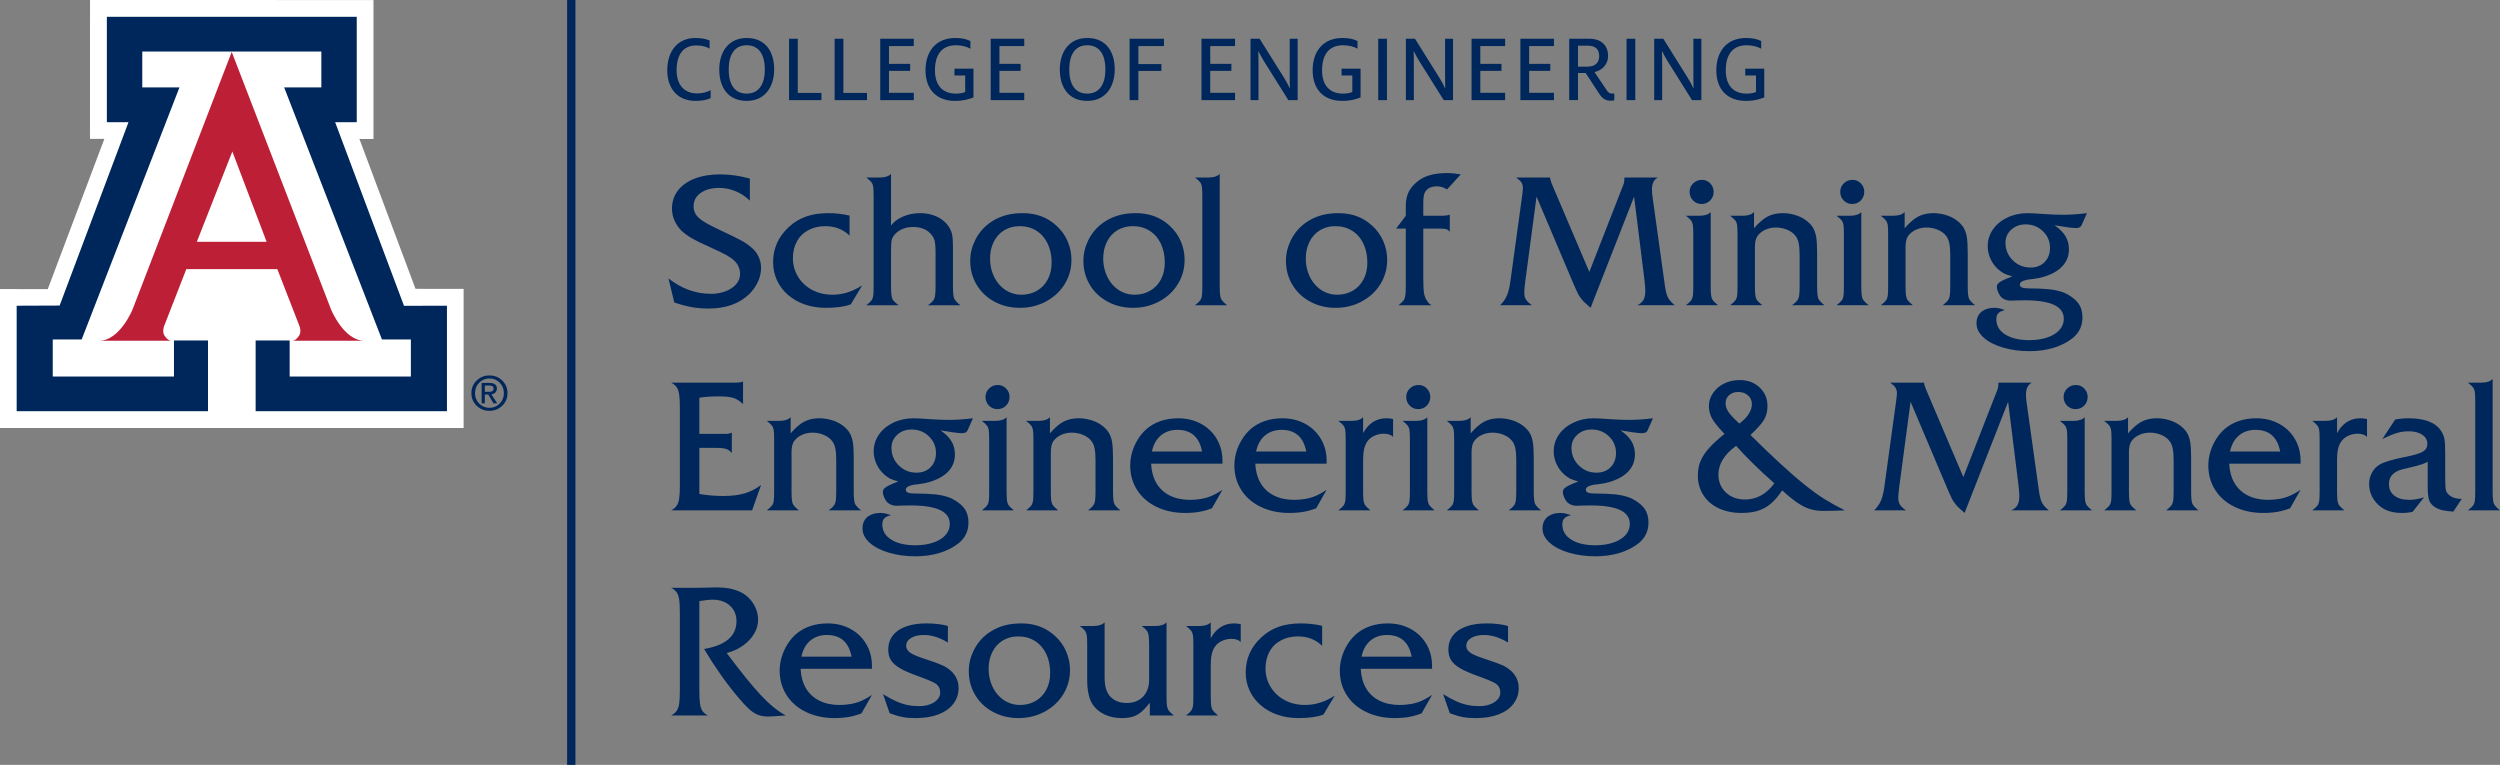<?xml version="1.0" encoding="iso-8859-1"?>
<!-- Generator: Adobe Illustrator 29.0.1, SVG Export Plug-In . SVG Version: 9.03 Build 54978)  -->
<svg version="1.1" id="Layer_1" xmlns="http://www.w3.org/2000/svg" xmlns:xlink="http://www.w3.org/1999/xlink" x="0px" y="0px"
	 viewBox="0 0 190.435 58.262" style="enable-background:new 0 0 190.435 58.262;" xml:space="preserve">
<rect x="0" y="0" width="190.435" height="58.262" fill="#808080" stroke="none"/>
<g>
	<polygon style="fill:#FFFFFF;" points="6.858,0 6.854,10.579 7.95,10.576 3.638,22.025 0,22.02 0,32.602 35.315,32.602 
		35.315,22.006 31.651,22.001 27.378,10.585 28.45,10.59 28.45,0.004 	"/>
	<g>
		<path style="fill:#BD2036;" d="M17.651,3.953l7.564,19.614c0,0,0.969,2.387,2.543,2.387h-5.507c0,0,0.276,0.04,0.552-0.419
			c0.158-0.263,0.025-0.656,0.025-0.656L21.125,20.5h-3.474h-3.459l-1.706,4.379c0,0-0.13,0.393,0.027,0.656
			c0.275,0.459,0.551,0.419,0.551,0.419H7.557c1.573,0,2.543-2.387,2.543-2.387L17.651,3.953z"/>
	</g>
	<polygon style="fill:#00275B;" points="17.658,3.928 24.478,3.928 24.478,6.656 21.645,6.656 29.095,25.858 31.298,25.858 
		31.298,28.683 22.065,28.683 22.065,25.934 19.473,25.934 19.473,31.323 34.046,31.323 34.046,23.288 30.774,23.294 25.528,9.307 
		27.175,9.307 27.175,1.278 17.658,1.278 8.14,1.278 8.14,9.307 9.789,9.307 4.542,23.275 1.269,23.288 1.269,31.323 15.844,31.323 
		15.844,25.934 13.251,25.934 13.251,28.683 4.018,28.683 4.018,25.858 6.221,25.858 13.671,6.656 10.838,6.656 10.838,3.928 	"/>
	<g>
		<path style="fill:#00275B;" d="M38.259,28.99c0.266,0.26,0.399,0.579,0.399,0.957c0,0.377-0.132,0.695-0.398,0.956
			c-0.266,0.26-0.591,0.39-0.977,0.39c-0.386,0-0.711-0.13-0.977-0.39c-0.265-0.261-0.398-0.579-0.398-0.956
			c0-0.378,0.134-0.697,0.399-0.957c0.267-0.261,0.591-0.391,0.976-0.391C37.667,28.599,37.993,28.729,38.259,28.99 M38.065,29.152
			c-0.212-0.216-0.473-0.325-0.782-0.325c-0.309,0-0.569,0.109-0.782,0.325c-0.213,0.217-0.318,0.482-0.318,0.795
			c0,0.314,0.105,0.579,0.318,0.795c0.213,0.216,0.473,0.323,0.782,0.323c0.308,0,0.568-0.107,0.782-0.323
			c0.212-0.216,0.319-0.481,0.319-0.795C38.384,29.634,38.278,29.369,38.065,29.152 M36.687,29.168h0.123h0.501
			c0.168,0,0.3,0.037,0.396,0.111c0.095,0.075,0.143,0.179,0.143,0.311c0,0.143-0.048,0.257-0.144,0.339
			c-0.072,0.061-0.163,0.099-0.276,0.115l0.448,0.681h-0.141h-0.143l-0.403-0.673l-0.26,0.002v0.671h-0.122h-0.122V29.168z
			 M36.931,29.846h0.332c0.115,0,0.199-0.02,0.252-0.061c0.054-0.042,0.08-0.106,0.08-0.194c0-0.077-0.026-0.134-0.08-0.17
			c-0.053-0.037-0.137-0.055-0.252-0.055h-0.332V29.846z"/>
	</g>
	<polygon style="fill:#FFFFFF;" points="17.645,18.421 20.31,18.421 17.698,11.541 14.993,18.421 	"/>
	<rect x="43.2" y="0" style="fill:#00275B;" width="0.632" height="58.262"/>
	<g>
		<path style="fill:#00275B;" d="M113.225,47.487c-0.597,0-1.113,0.078-1.548,0.236c-0.435,0.157-0.769,0.386-1.001,0.687
			c-0.233,0.3-0.349,0.656-0.349,1.066c0,0.314,0.067,0.582,0.202,0.803c0.134,0.221,0.359,0.425,0.673,0.612
			c0.314,0.187,0.759,0.383,1.333,0.588c0.77,0.278,1.242,0.478,1.415,0.601c0.223,0.16,0.335,0.383,0.335,0.67
			c0,0.297-0.153,0.544-0.458,0.742c-0.305,0.198-0.684,0.297-1.135,0.297c-0.314,0-0.612-0.028-0.892-0.085
			c-0.28-0.057-0.568-0.151-0.865-0.284c-0.296-0.132-0.631-0.314-1.005-0.547l0.506,1.456c0.397,0.146,0.729,0.244,0.998,0.294
			c0.269,0.051,0.6,0.076,0.992,0.076c0.66,0,1.236-0.094,1.726-0.281c0.49-0.186,0.868-0.455,1.134-0.806
			c0.267-0.351,0.4-0.755,0.4-1.21c0-0.502-0.191-0.932-0.574-1.292c-0.191-0.173-0.404-0.315-0.639-0.424
			c-0.235-0.109-0.637-0.258-1.207-0.444c-0.401-0.128-0.713-0.242-0.936-0.342c-0.223-0.1-0.385-0.208-0.485-0.322
			c-0.101-0.113-0.151-0.241-0.151-0.382c0-0.246,0.124-0.446,0.373-0.598c0.248-0.153,0.577-0.229,0.988-0.229
			c0.574,0,1.18,0.191,1.818,0.574v-1.258C114.422,47.553,113.872,47.487,113.225,47.487 M104.39,48.799
			c0.341-0.287,0.763-0.43,1.264-0.43c1.044,0,1.671,0.551,1.88,1.654h-3.821C103.822,49.494,104.048,49.086,104.39,48.799
			 M109.086,50.706c0-0.464-0.084-0.894-0.253-1.288s-0.403-0.735-0.704-1.022c-0.301-0.287-0.656-0.51-1.066-0.67
			c-0.411-0.16-0.857-0.239-1.34-0.239c-0.493,0-0.947,0.071-1.364,0.215s-0.783,0.357-1.097,0.639
			c-0.242,0.219-0.454,0.478-0.636,0.776c-0.182,0.299-0.322,0.615-0.42,0.95c-0.098,0.335-0.147,0.674-0.147,1.015
			c0,0.698,0.176,1.322,0.529,1.873c0.354,0.552,0.85,0.98,1.491,1.286c0.64,0.305,1.361,0.458,2.163,0.458
			c0.237,0,0.473-0.012,0.708-0.035c0.234-0.022,0.458-0.06,0.67-0.112c0.212-0.053,0.434-0.122,0.666-0.209l0.8-1.408
			c-0.269,0.182-0.529,0.329-0.779,0.441c-0.251,0.112-0.519,0.194-0.804,0.246c-0.284,0.052-0.582,0.079-0.892,0.079
			c-0.578,0-1.089-0.11-1.531-0.329c-0.442-0.218-0.784-0.535-1.025-0.95c-0.242-0.414-0.376-0.907-0.404-1.476h5.435V50.706z
			 M99.1,47.487c-0.638,0-1.2,0.084-1.685,0.253c-0.485,0.168-0.926,0.435-1.323,0.799c-0.802,0.739-1.203,1.634-1.203,2.687
			c0,0.492,0.1,0.954,0.301,1.384c0.201,0.431,0.483,0.802,0.848,1.114c0.364,0.313,0.789,0.553,1.275,0.722
			c0.485,0.168,1.022,0.253,1.609,0.253c0.803,0,1.431-0.089,1.887-0.267l0.868-1.442c-0.246,0.159-0.495,0.292-0.748,0.4
			c-0.253,0.107-0.505,0.185-0.756,0.235c-0.25,0.051-0.501,0.076-0.752,0.076c-0.569,0-1.083-0.12-1.541-0.359
			c-0.458-0.24-0.819-0.573-1.084-1.002c-0.264-0.428-0.396-0.902-0.396-1.422c0-0.483,0.101-0.91,0.304-1.281
			c0.203-0.372,0.495-0.658,0.875-0.858c0.381-0.201,0.81-0.301,1.289-0.301c0.738,0,1.353,0.239,1.845,0.718v-1.525
			C100.185,47.548,99.647,47.487,99.1,47.487 M92.404,54.135c-0.071-0.094-0.118-0.216-0.141-0.366
			c-0.022-0.15-0.034-0.392-0.034-0.725v-2.433c0-0.606,0.105-1.055,0.315-1.347c0.127-0.187,0.305-0.334,0.533-0.441
			c0.228-0.107,0.474-0.161,0.738-0.161c0.301,0,0.533,0.08,0.697,0.24v-1.361c-0.205-0.036-0.376-0.054-0.512-0.054
			c-0.383,0-0.725,0.097-1.026,0.29c-0.3,0.194-0.549,0.475-0.745,0.844v-1.216c-0.173,0.187-0.46,0.28-0.861,0.28h-1.025
			c0.191,0.146,0.322,0.267,0.393,0.362c0.07,0.096,0.116,0.212,0.136,0.349c0.021,0.137,0.031,0.385,0.031,0.745v3.903
			c0,0.356-0.01,0.603-0.031,0.742c-0.02,0.139-0.066,0.256-0.136,0.352c-0.071,0.096-0.202,0.217-0.393,0.362h2.447
			C92.603,54.35,92.474,54.228,92.404,54.135 M89.419,54.5c-0.187-0.15-0.315-0.272-0.386-0.365
			c-0.071-0.094-0.117-0.216-0.14-0.366c-0.023-0.15-0.034-0.392-0.034-0.725v-5.639c-0.174,0.187-0.456,0.28-0.848,0.28h-1.039
			c0.187,0.141,0.315,0.26,0.386,0.355c0.071,0.096,0.117,0.225,0.14,0.387c0.023,0.161,0.034,0.4,0.034,0.714v2.645
			c0,0.534-0.155,0.961-0.464,1.282c-0.31,0.322-0.725,0.482-1.245,0.482c-0.56,0-0.998-0.187-1.312-0.56
			c-0.132-0.174-0.227-0.372-0.284-0.595s-0.085-0.515-0.085-0.875v-4.115c-0.173,0.187-0.467,0.28-0.882,0.28h-1.005
			c0.191,0.146,0.322,0.267,0.393,0.362c0.071,0.096,0.116,0.212,0.137,0.349c0.02,0.137,0.031,0.385,0.031,0.745v2.645
			c0,0.834,0.139,1.459,0.417,1.874c0.218,0.328,0.52,0.583,0.905,0.765c0.385,0.182,0.822,0.274,1.309,0.274
			c0.333,0,0.612-0.036,0.838-0.106c0.225-0.071,0.433-0.183,0.622-0.335c0.189-0.153,0.416-0.393,0.68-0.722V54.5H89.419z
			 M78.838,48.827c0.366,0.232,0.651,0.558,0.854,0.977c0.203,0.419,0.304,0.902,0.304,1.449c0,0.483-0.096,0.909-0.29,1.279
			c-0.194,0.369-0.466,0.656-0.817,0.861c-0.351,0.205-0.747,0.308-1.189,0.308c-0.333,0-0.644-0.068-0.934-0.202
			c-0.289-0.134-0.545-0.329-0.769-0.585c-0.223-0.255-0.394-0.553-0.512-0.895c-0.119-0.342-0.178-0.7-0.178-1.073
			c0-0.474,0.094-0.9,0.284-1.279c0.189-0.378,0.454-0.671,0.796-0.878c0.342-0.207,0.734-0.311,1.176-0.311
			C78.046,48.478,78.471,48.594,78.838,48.827 M76.804,47.576c-0.301,0.059-0.586,0.149-0.854,0.27
			c-0.269,0.12-0.525,0.272-0.766,0.454c-0.433,0.337-0.773,0.756-1.019,1.255s-0.369,1.022-0.369,1.568
			c0,0.666,0.163,1.272,0.489,1.819c0.326,0.547,0.779,0.976,1.36,1.288s1.225,0.469,1.931,0.469c0.725,0,1.389-0.162,1.993-0.486
			c0.604-0.323,1.078-0.764,1.422-1.323c0.344-0.558,0.516-1.174,0.516-1.849c0-0.492-0.098-0.965-0.294-1.418
			c-0.196-0.453-0.481-0.849-0.854-1.186c-0.688-0.634-1.541-0.95-2.557-0.95C77.437,47.487,77.105,47.516,76.804,47.576
			 M70.558,47.487c-0.597,0-1.113,0.078-1.548,0.236c-0.436,0.157-0.769,0.386-1.002,0.687c-0.232,0.3-0.348,0.656-0.348,1.066
			c0,0.314,0.067,0.582,0.201,0.803c0.135,0.221,0.359,0.425,0.674,0.612c0.314,0.187,0.758,0.383,1.333,0.588
			c0.77,0.278,1.241,0.478,1.415,0.601c0.223,0.16,0.335,0.383,0.335,0.67c0,0.297-0.153,0.544-0.458,0.742
			c-0.306,0.198-0.684,0.297-1.135,0.297c-0.315,0-0.612-0.028-0.892-0.085c-0.281-0.057-0.569-0.151-0.865-0.284
			c-0.296-0.132-0.631-0.314-1.005-0.547l0.506,1.456c0.396,0.146,0.729,0.244,0.998,0.294c0.269,0.051,0.599,0.076,0.991,0.076
			c0.661,0,1.236-0.094,1.726-0.281c0.49-0.186,0.868-0.455,1.135-0.806c0.267-0.351,0.4-0.755,0.4-1.21
			c0-0.502-0.191-0.932-0.574-1.292c-0.192-0.173-0.405-0.315-0.639-0.424c-0.235-0.109-0.637-0.258-1.207-0.444
			C70.198,50.114,69.886,50,69.662,49.9c-0.223-0.1-0.385-0.208-0.485-0.322c-0.1-0.113-0.15-0.241-0.15-0.382
			c0-0.246,0.124-0.446,0.372-0.598c0.249-0.153,0.578-0.229,0.988-0.229c0.574,0,1.18,0.191,1.818,0.574v-1.258
			C71.754,47.553,71.205,47.487,70.558,47.487 M61.722,48.799c0.342-0.287,0.764-0.43,1.265-0.43c1.043,0,1.67,0.551,1.88,1.654
			h-3.821C61.155,49.494,61.38,49.086,61.722,48.799 M66.419,50.706c0-0.464-0.085-0.894-0.253-1.288
			c-0.169-0.394-0.404-0.735-0.704-1.022c-0.301-0.287-0.657-0.51-1.067-0.67c-0.41-0.16-0.857-0.239-1.34-0.239
			c-0.492,0-0.947,0.071-1.363,0.215c-0.417,0.144-0.783,0.357-1.098,0.639c-0.241,0.219-0.453,0.478-0.635,0.776
			c-0.183,0.299-0.323,0.615-0.421,0.95c-0.098,0.335-0.147,0.674-0.147,1.015c0,0.698,0.177,1.322,0.53,1.873
			c0.353,0.552,0.85,0.98,1.49,1.286c0.64,0.305,1.362,0.458,2.164,0.458c0.237,0,0.473-0.012,0.707-0.035
			c0.235-0.022,0.458-0.06,0.67-0.112c0.212-0.053,0.434-0.122,0.667-0.209l0.8-1.408c-0.269,0.182-0.529,0.329-0.78,0.441
			c-0.25,0.112-0.518,0.194-0.803,0.246c-0.285,0.052-0.582,0.079-0.892,0.079c-0.579,0-1.089-0.11-1.531-0.329
			c-0.442-0.218-0.784-0.535-1.026-0.95c-0.241-0.414-0.376-0.907-0.403-1.476h5.435V50.706z M54.303,45.682
			c0.538,0,0.972,0.153,1.302,0.458c0.331,0.305,0.496,0.697,0.496,1.176c0,1.135-0.823,1.841-2.468,2.119
			c0.401,0.674,0.818,1.319,1.251,1.934c0.433,0.616,0.88,1.197,1.34,1.744c0.319,0.382,0.598,0.682,0.837,0.899
			c0.24,0.216,0.471,0.365,0.694,0.447s0.474,0.123,0.752,0.123c0.173,0,0.624-0.027,1.354-0.082
			c-0.584-0.305-1.209-0.811-1.877-1.517c-0.668-0.707-1.544-1.787-2.628-3.24c0.455-0.114,0.866-0.3,1.23-0.558
			c0.365-0.257,0.65-0.558,0.855-0.902c0.205-0.344,0.307-0.703,0.307-1.077c0-0.355-0.086-0.703-0.259-1.042
			c-0.174-0.34-0.413-0.621-0.718-0.844c-0.515-0.383-1.244-0.575-2.188-0.575c-0.25,0-0.46,0.005-0.629,0.014
			c-0.214,0.009-0.442,0.014-0.683,0.014h-2.147c0.183,0.096,0.322,0.211,0.417,0.345c0.096,0.135,0.161,0.319,0.195,0.554
			s0.051,0.564,0.051,0.988v5.954c0,0.423-0.017,0.753-0.051,0.987c-0.034,0.235-0.099,0.42-0.195,0.554
			c-0.095,0.135-0.234,0.25-0.417,0.345h2.803c-0.187-0.095-0.326-0.209-0.417-0.341c-0.091-0.133-0.154-0.317-0.188-0.554
			s-0.051-0.568-0.051-0.991v-6.823C53.667,45.719,54.011,45.682,54.303,45.682"/>
		<path style="fill:#00275B;" d="M189.96,38.346c-0.057-0.148-0.086-0.457-0.086-0.926v-8.552c-0.173,0.187-0.462,0.28-0.868,0.28
			h-1.019c0.192,0.146,0.323,0.266,0.393,0.359c0.071,0.094,0.117,0.209,0.137,0.345c0.021,0.137,0.031,0.388,0.031,0.752v6.816
			c0,0.355-0.01,0.602-0.031,0.741c-0.02,0.14-0.066,0.257-0.137,0.353c-0.07,0.095-0.201,0.216-0.393,0.362h2.448
			C190.175,38.671,190.017,38.493,189.96,38.346 M185.041,38.117c0.075,0.205,0.225,0.378,0.448,0.52
			c0.178,0.109,0.364,0.185,0.56,0.229c0.196,0.043,0.472,0.078,0.828,0.106l0.642-0.964c-0.405-0.014-0.699-0.094-0.882-0.24
			c-0.168-0.123-0.273-0.256-0.314-0.4c-0.041-0.143-0.062-0.424-0.062-0.844v-1.907c0-0.542-0.017-0.919-0.051-1.131
			c-0.034-0.212-0.115-0.423-0.243-0.633c-0.414-0.66-1.246-0.991-2.495-0.991c-0.355,0-0.697,0.032-1.025,0.096l-0.978,1.483
			c0.483-0.232,0.864-0.388,1.142-0.468c0.278-0.08,0.57-0.12,0.875-0.12c0.273,0,0.518,0.039,0.735,0.117
			c0.216,0.077,0.384,0.188,0.502,0.331c0.119,0.144,0.178,0.309,0.178,0.496c0,0.264-0.111,0.465-0.332,0.601
			c-0.221,0.137-0.666,0.271-1.336,0.404c-0.925,0.177-1.572,0.369-1.941,0.574c-0.251,0.132-0.452,0.336-0.602,0.612
			c-0.15,0.275-0.226,0.566-0.226,0.871c0,0.643,0.251,1.19,0.752,1.641c0.429,0.383,1.012,0.574,1.75,0.574
			c0.288,0,0.559-0.03,0.814-0.089l0.868-1.1c-0.419,0.127-0.788,0.191-1.107,0.191c-0.493,0-0.877-0.107-1.152-0.321
			c-0.276-0.214-0.414-0.508-0.414-0.882c0-0.583,0.356-0.962,1.067-1.135c0.533-0.123,0.876-0.205,1.028-0.246
			c0.153-0.041,0.292-0.083,0.417-0.126c0.126-0.044,0.273-0.106,0.441-0.188v1.907C184.928,37.568,184.966,37.911,185.041,38.117
			 M178.197,38.509c-0.071-0.093-0.117-0.215-0.14-0.366c-0.023-0.15-0.034-0.392-0.034-0.724v-2.434
			c0-0.606,0.104-1.055,0.314-1.347c0.128-0.186,0.305-0.333,0.533-0.44c0.228-0.107,0.474-0.161,0.739-0.161
			c0.3,0,0.533,0.08,0.697,0.239v-1.36c-0.205-0.037-0.376-0.055-0.513-0.055c-0.383,0-0.725,0.097-1.025,0.291
			c-0.301,0.193-0.55,0.475-0.745,0.844v-1.217c-0.174,0.187-0.461,0.28-0.862,0.28h-1.025c0.191,0.146,0.322,0.267,0.393,0.363
			c0.071,0.095,0.116,0.212,0.137,0.348c0.02,0.137,0.03,0.385,0.03,0.745v3.904c0,0.355-0.01,0.602-0.03,0.741
			c-0.021,0.14-0.066,0.257-0.137,0.353c-0.071,0.095-0.202,0.216-0.393,0.362h2.447C178.396,38.724,178.268,38.604,178.197,38.509
			 M170.547,33.174c0.342-0.287,0.764-0.431,1.265-0.431c1.044,0,1.67,0.551,1.88,1.654h-3.821
			C169.98,33.869,170.206,33.461,170.547,33.174 M175.244,35.082c0-0.465-0.085-0.894-0.253-1.289
			c-0.169-0.394-0.404-0.735-0.704-1.022c-0.301-0.287-0.657-0.51-1.067-0.67c-0.41-0.159-0.857-0.239-1.34-0.239
			c-0.492,0-0.946,0.072-1.363,0.215c-0.417,0.144-0.783,0.357-1.098,0.64c-0.241,0.218-0.453,0.477-0.635,0.776
			c-0.183,0.298-0.323,0.615-0.421,0.95c-0.098,0.335-0.147,0.673-0.147,1.015c0,0.697,0.177,1.322,0.53,1.873
			c0.353,0.551,0.85,0.98,1.49,1.285c0.641,0.305,1.362,0.458,2.164,0.458c0.237,0,0.473-0.011,0.707-0.034
			c0.235-0.023,0.458-0.061,0.67-0.113c0.212-0.052,0.434-0.122,0.667-0.208l0.8-1.409c-0.269,0.183-0.529,0.33-0.78,0.441
			c-0.25,0.112-0.518,0.194-0.803,0.246c-0.285,0.053-0.582,0.079-0.892,0.079c-0.579,0-1.089-0.109-1.531-0.328
			c-0.442-0.219-0.784-0.536-1.026-0.95c-0.241-0.415-0.376-0.907-0.403-1.477h5.435V35.082z M161.234,32.06h-0.95
			c0.191,0.146,0.322,0.267,0.393,0.363c0.07,0.095,0.116,0.212,0.136,0.348c0.021,0.137,0.031,0.385,0.031,0.745v3.904
			c0,0.355-0.01,0.602-0.031,0.741c-0.02,0.14-0.066,0.257-0.136,0.353c-0.071,0.095-0.202,0.216-0.393,0.362h2.447
			c-0.187-0.151-0.316-0.272-0.386-0.366c-0.071-0.093-0.118-0.215-0.14-0.366c-0.023-0.15-0.035-0.392-0.035-0.724v-2.981
			c0-0.373,0.066-0.654,0.199-0.841c0.145-0.2,0.341-0.357,0.587-0.471c0.247-0.114,0.518-0.171,0.814-0.171
			c0.305,0,0.594,0.058,0.865,0.174c0.271,0.116,0.477,0.268,0.618,0.455c0.114,0.137,0.196,0.32,0.246,0.55
			c0.051,0.23,0.076,0.541,0.076,0.933v2.352c0,0.319-0.012,0.556-0.035,0.711c-0.022,0.155-0.07,0.281-0.143,0.379
			c-0.073,0.098-0.205,0.22-0.397,0.366h2.468c-0.26-0.205-0.418-0.382-0.475-0.53c-0.057-0.148-0.085-0.457-0.085-0.926V34.91
			c0-0.561-0.025-0.981-0.076-1.261c-0.05-0.281-0.141-0.525-0.273-0.735c-0.141-0.205-0.328-0.389-0.561-0.55
			c-0.232-0.162-0.5-0.286-0.803-0.373c-0.303-0.086-0.605-0.13-0.906-0.13c-0.437,0-0.82,0.086-1.148,0.256
			c-0.328,0.171-0.674,0.469-1.039,0.893v-1.231C161.929,31.966,161.639,32.06,161.234,32.06 M157.467,29.593
			c-0.183,0.177-0.274,0.392-0.274,0.642c0,0.26,0.088,0.48,0.263,0.66c0.176,0.18,0.391,0.27,0.646,0.27
			c0.265,0,0.485-0.09,0.66-0.27c0.176-0.18,0.263-0.4,0.263-0.66c0-0.246-0.086-0.459-0.259-0.639
			c-0.174-0.18-0.386-0.27-0.636-0.27C157.87,29.326,157.649,29.414,157.467,29.593 M157.938,32.06h-1.025
			c0.191,0.146,0.322,0.267,0.393,0.363c0.071,0.095,0.116,0.212,0.137,0.348c0.02,0.137,0.031,0.385,0.031,0.745v3.904
			c0,0.355-0.011,0.602-0.031,0.741c-0.021,0.14-0.066,0.257-0.137,0.353c-0.071,0.095-0.202,0.216-0.393,0.362h2.447
			c-0.187-0.151-0.315-0.272-0.386-0.366c-0.071-0.093-0.117-0.215-0.14-0.366c-0.023-0.15-0.034-0.392-0.034-0.724v-5.64
			C158.626,31.966,158.339,32.06,157.938,32.06 M146.711,29.66c-0.096-0.228-0.144-0.399-0.144-0.513h-2.59
			c0.191,0.133,0.325,0.257,0.403,0.373c0.077,0.116,0.116,0.261,0.116,0.434c0,0.105-0.027,0.358-0.082,0.759l-0.854,6.214
			c-0.06,0.487-0.147,0.876-0.264,1.165c-0.116,0.29-0.295,0.55-0.536,0.783h2.427c-0.151-0.105-0.268-0.203-0.353-0.294
			c-0.084-0.091-0.144-0.188-0.181-0.291c-0.036-0.102-0.054-0.233-0.054-0.393c0-0.127,0.022-0.385,0.068-0.772l0.868-6.522
			l2.899,6.843c0.127,0.287,0.216,0.479,0.266,0.574c0.05,0.096,0.121,0.204,0.212,0.325c0.091,0.121,0.177,0.219,0.256,0.294
			c0.08,0.075,0.241,0.22,0.482,0.434l3.316-8.47l0.786,6.324c0.045,0.419,0.068,0.695,0.068,0.827c0,0.305-0.045,0.542-0.136,0.711
			c-0.092,0.168-0.251,0.305-0.479,0.41h2.858c-0.269-0.219-0.452-0.434-0.547-0.646c-0.096-0.212-0.176-0.58-0.24-1.104
			l-0.909-6.522c-0.027-0.186-0.041-0.364-0.041-0.533c0-0.474,0.153-0.781,0.458-0.923h-2.556c0,0.187-0.013,0.328-0.038,0.424
			c-0.025,0.096-0.106,0.308-0.243,0.636l-2.392,6.132L146.711,29.66z M135.157,36.818c-0.606,0.821-1.349,1.231-2.229,1.231
			c-0.592,0-1.079-0.178-1.459-0.534c-0.381-0.355-0.571-0.811-0.571-1.367c0-0.802,0.449-1.531,1.347-2.187
			C132.983,34.794,133.954,35.746,135.157,36.818 M131.677,31.4c-0.155-0.226-0.232-0.455-0.232-0.687
			c0-0.251,0.091-0.456,0.273-0.616c0.183-0.159,0.413-0.239,0.691-0.239c0.301,0,0.549,0.087,0.745,0.26s0.294,0.394,0.294,0.663
			c0,0.506-0.317,1-0.95,1.483C132.106,31.914,131.832,31.625,131.677,31.4 M134.371,31.978c0.177-0.296,0.266-0.642,0.266-1.039
			c0-0.574-0.2-1.049-0.601-1.425s-0.909-0.564-1.525-0.564c-0.423,0-0.814,0.088-1.172,0.263c-0.358,0.176-0.642,0.417-0.851,0.725
			c-0.21,0.307-0.315,0.641-0.315,1.001c0,0.224,0.037,0.438,0.11,0.643c0.073,0.205,0.192,0.419,0.359,0.642
			c0.166,0.224,0.406,0.499,0.721,0.828c-0.497,0.396-0.896,0.764-1.196,1.104c-0.301,0.339-0.515,0.671-0.643,0.994
			c-0.128,0.324-0.191,0.684-0.191,1.08c0,0.556,0.14,1.052,0.42,1.487c0.28,0.435,0.673,0.77,1.179,1.005
			c0.506,0.235,1.083,0.352,1.73,0.352c0.478,0,0.9-0.058,1.264-0.174c0.365-0.116,0.69-0.296,0.975-0.54
			c0.284-0.244,0.57-0.58,0.857-1.009c0.433,0.401,0.818,0.716,1.156,0.944c0.337,0.228,0.658,0.388,0.964,0.482
			c0.305,0.093,0.64,0.14,1.004,0.14c0.383,0,0.932-0.014,1.648-0.041c-0.606-0.305-1.126-0.594-1.559-0.865
			c-0.433-0.271-0.925-0.626-1.476-1.066c-0.552-0.44-1.173-0.978-1.863-1.614c-0.69-0.635-1.455-1.368-2.293-2.197
			C133.849,32.66,134.193,32.275,134.371,31.978 M122.557,33.236c0.36,0.347,0.54,0.77,0.54,1.272c0,0.442-0.137,0.802-0.41,1.08
			c-0.274,0.278-0.632,0.417-1.073,0.417c-0.529,0-0.979-0.184-1.351-0.551c-0.371-0.366-0.557-0.812-0.557-1.336
			c0-0.401,0.147-0.735,0.441-1.001c0.294-0.267,0.658-0.4,1.091-0.4C121.757,32.716,122.197,32.889,122.557,33.236 M124.088,31.985
			c-0.451,0-0.923-0.018-1.415-0.055c-0.684-0.045-1.112-0.068-1.285-0.068c-0.561,0-1.074,0.112-1.542,0.335
			c-0.467,0.223-0.832,0.526-1.097,0.909c-0.264,0.383-0.396,0.809-0.396,1.279c0,0.328,0.07,0.647,0.212,0.957
			c0.141,0.31,0.339,0.578,0.594,0.806c0.169,0.146,0.322,0.252,0.458,0.318c0.137,0.066,0.34,0.136,0.609,0.209
			c-0.328,0.127-0.576,0.233-0.742,0.318c-0.166,0.084-0.28,0.161-0.342,0.232c-0.061,0.071-0.092,0.154-0.092,0.249
			c0,0.123,0.034,0.264,0.103,0.421c0.068,0.157,0.15,0.284,0.246,0.379c0.191,0.169,0.426,0.253,0.704,0.253
			c0.136,0,0.248-0.004,0.335-0.013c0.177-0.01,0.414-0.014,0.711-0.014c1.007,0,1.759,0.116,2.256,0.348
			c0.496,0.233,0.745,0.588,0.745,1.067c0,0.319-0.11,0.6-0.328,0.844c-0.219,0.244-0.528,0.434-0.927,0.571
			c-0.399,0.137-0.853,0.205-1.364,0.205c-0.77,0-1.383-0.142-1.838-0.427c-0.456-0.285-0.684-0.674-0.684-1.166
			c0-0.205,0.054-0.361,0.161-0.468c0.107-0.107,0.272-0.181,0.495-0.222c-0.278-0.119-0.544-0.178-0.8-0.178
			c-0.282,0-0.527,0.048-0.734,0.144c-0.208,0.095-0.365,0.231-0.472,0.406c-0.107,0.176-0.161,0.384-0.161,0.626
			c0,0.396,0.179,0.757,0.537,1.083s0.848,0.581,1.47,0.766c0.622,0.185,1.302,0.277,2.04,0.277c0.333,0,0.656-0.023,0.971-0.069
			c0.314-0.045,0.607-0.11,0.878-0.194c0.271-0.085,0.53-0.19,0.776-0.315s0.467-0.268,0.663-0.427
			c0.492-0.401,0.739-0.925,0.739-1.572c0-0.424-0.108-0.784-0.322-1.08c-0.15-0.196-0.353-0.377-0.608-0.544
			c-0.255-0.166-0.508-0.284-0.759-0.352c-0.301-0.086-0.619-0.145-0.954-0.174c-0.335-0.03-0.839-0.049-1.514-0.058
			c-0.41,0-0.615-0.094-0.615-0.281c0-0.091,0.047-0.167,0.14-0.229c0.094-0.061,0.243-0.112,0.448-0.153
			c0.638-0.064,1.128-0.162,1.47-0.294c0.556-0.201,0.975-0.472,1.257-0.814c0.283-0.342,0.424-0.743,0.424-1.203
			c0-0.374-0.086-0.706-0.259-0.998c-0.174-0.292-0.452-0.57-0.834-0.834c0.806,0.141,1.348,0.212,1.626,0.212
			c0.215,0,0.354-0.062,0.417-0.185l0.424-0.95C125.252,31.944,124.644,31.985,124.088,31.985 M111.158,32.06h-0.95
			c0.192,0.146,0.323,0.267,0.393,0.363c0.071,0.095,0.116,0.212,0.137,0.348c0.021,0.137,0.031,0.385,0.031,0.745v3.904
			c0,0.355-0.01,0.602-0.031,0.741c-0.021,0.14-0.066,0.257-0.137,0.353c-0.07,0.095-0.201,0.216-0.393,0.362h2.447
			c-0.186-0.151-0.315-0.272-0.386-0.366c-0.07-0.093-0.117-0.215-0.14-0.366c-0.023-0.15-0.034-0.392-0.034-0.724v-2.981
			c0-0.373,0.066-0.654,0.198-0.841c0.146-0.2,0.342-0.357,0.588-0.471c0.246-0.114,0.517-0.171,0.814-0.171
			c0.305,0,0.593,0.058,0.864,0.174c0.271,0.116,0.478,0.268,0.619,0.455c0.114,0.137,0.196,0.32,0.246,0.55
			s0.075,0.541,0.075,0.933v2.352c0,0.319-0.011,0.556-0.034,0.711c-0.023,0.155-0.071,0.281-0.143,0.379
			c-0.073,0.098-0.206,0.22-0.397,0.366h2.468c-0.26-0.205-0.418-0.382-0.475-0.53c-0.057-0.148-0.086-0.457-0.086-0.926V34.91
			c0-0.561-0.025-0.981-0.075-1.261c-0.05-0.281-0.141-0.525-0.273-0.735c-0.142-0.205-0.329-0.389-0.561-0.55
			c-0.232-0.162-0.5-0.286-0.803-0.373c-0.303-0.086-0.605-0.13-0.906-0.13c-0.437,0-0.82,0.086-1.148,0.256
			c-0.328,0.171-0.675,0.469-1.039,0.893v-1.231C111.853,31.966,111.564,32.06,111.158,32.06 M107.391,29.593
			c-0.182,0.177-0.273,0.392-0.273,0.642c0,0.26,0.088,0.48,0.263,0.66c0.175,0.18,0.391,0.27,0.646,0.27
			c0.264,0,0.484-0.09,0.66-0.27c0.175-0.18,0.263-0.4,0.263-0.66c0-0.246-0.087-0.459-0.26-0.639
			c-0.173-0.18-0.385-0.27-0.636-0.27C107.795,29.326,107.574,29.414,107.391,29.593 M107.863,32.06h-1.025
			c0.191,0.146,0.322,0.267,0.393,0.363c0.07,0.095,0.116,0.212,0.136,0.348c0.021,0.137,0.031,0.385,0.031,0.745v3.904
			c0,0.355-0.01,0.602-0.031,0.741c-0.02,0.14-0.066,0.257-0.136,0.353c-0.071,0.095-0.202,0.216-0.393,0.362h2.447
			c-0.187-0.151-0.316-0.272-0.386-0.366c-0.071-0.093-0.118-0.215-0.141-0.366c-0.022-0.15-0.034-0.392-0.034-0.724v-5.64
			C108.551,31.966,108.264,32.06,107.863,32.06 M104.008,38.509c-0.071-0.093-0.117-0.215-0.14-0.366
			c-0.023-0.15-0.034-0.392-0.034-0.724v-2.434c0-0.606,0.105-1.055,0.314-1.347c0.128-0.186,0.306-0.333,0.533-0.44
			c0.228-0.107,0.474-0.161,0.739-0.161c0.301,0,0.533,0.08,0.697,0.239v-1.36c-0.205-0.037-0.376-0.055-0.513-0.055
			c-0.382,0-0.724,0.097-1.025,0.291c-0.301,0.193-0.549,0.475-0.745,0.844v-1.217c-0.173,0.187-0.461,0.28-0.862,0.28h-1.025
			c0.192,0.146,0.322,0.267,0.393,0.363c0.071,0.095,0.116,0.212,0.137,0.348c0.02,0.137,0.031,0.385,0.031,0.745v3.904
			c0,0.355-0.011,0.602-0.031,0.741c-0.021,0.14-0.066,0.257-0.137,0.353c-0.071,0.095-0.201,0.216-0.393,0.362h2.447
			C104.207,38.724,104.079,38.604,104.008,38.509 M96.359,33.174c0.341-0.287,0.763-0.431,1.264-0.431
			c1.044,0,1.67,0.551,1.88,1.654h-3.821C95.791,33.869,96.017,33.461,96.359,33.174 M101.055,35.082
			c0-0.465-0.085-0.894-0.253-1.289c-0.169-0.394-0.403-0.735-0.704-1.022c-0.301-0.287-0.656-0.51-1.067-0.67
			c-0.41-0.159-0.856-0.239-1.339-0.239c-0.493,0-0.947,0.072-1.364,0.215c-0.417,0.144-0.783,0.357-1.097,0.64
			c-0.242,0.218-0.454,0.477-0.636,0.776c-0.182,0.298-0.323,0.615-0.421,0.95c-0.098,0.335-0.146,0.673-0.146,1.015
			c0,0.697,0.176,1.322,0.529,1.873c0.353,0.551,0.85,0.98,1.491,1.285c0.64,0.305,1.361,0.458,2.163,0.458
			c0.237,0,0.473-0.011,0.708-0.034c0.234-0.023,0.458-0.061,0.67-0.113c0.211-0.052,0.434-0.122,0.666-0.208l0.8-1.409
			c-0.269,0.183-0.529,0.33-0.779,0.441c-0.251,0.112-0.519,0.194-0.804,0.246c-0.285,0.053-0.582,0.079-0.892,0.079
			c-0.579,0-1.089-0.109-1.531-0.328c-0.442-0.219-0.784-0.536-1.025-0.95c-0.242-0.415-0.376-0.907-0.404-1.477h5.435V35.082z
			 M88.423,33.174c0.342-0.287,0.763-0.431,1.265-0.431c1.043,0,1.67,0.551,1.879,1.654h-3.821
			C87.856,33.869,88.081,33.461,88.423,33.174 M93.119,35.082c0-0.465-0.084-0.894-0.253-1.289
			c-0.168-0.394-0.403-0.735-0.704-1.022c-0.301-0.287-0.656-0.51-1.066-0.67c-0.41-0.159-0.857-0.239-1.34-0.239
			c-0.492,0-0.947,0.072-1.364,0.215c-0.417,0.144-0.783,0.357-1.097,0.64c-0.242,0.218-0.454,0.477-0.636,0.776
			c-0.182,0.298-0.322,0.615-0.42,0.95c-0.098,0.335-0.147,0.673-0.147,1.015c0,0.697,0.176,1.322,0.53,1.873
			c0.353,0.551,0.85,0.98,1.49,1.285s1.361,0.458,2.163,0.458c0.237,0,0.473-0.011,0.708-0.034c0.235-0.023,0.458-0.061,0.67-0.113
			c0.212-0.052,0.434-0.122,0.666-0.208l0.8-1.409c-0.269,0.183-0.528,0.33-0.779,0.441c-0.251,0.112-0.519,0.194-0.803,0.246
			c-0.285,0.053-0.583,0.079-0.892,0.079c-0.579,0-1.09-0.109-1.532-0.328c-0.442-0.219-0.784-0.536-1.025-0.95
			c-0.242-0.415-0.376-0.907-0.403-1.477h5.434V35.082z M79.109,32.06h-0.95c0.192,0.146,0.323,0.267,0.393,0.363
			c0.071,0.095,0.116,0.212,0.137,0.348c0.02,0.137,0.031,0.385,0.031,0.745v3.904c0,0.355-0.011,0.602-0.031,0.741
			c-0.021,0.14-0.066,0.257-0.137,0.353c-0.07,0.095-0.201,0.216-0.393,0.362h2.447c-0.186-0.151-0.315-0.272-0.386-0.366
			c-0.07-0.093-0.117-0.215-0.14-0.366c-0.023-0.15-0.034-0.392-0.034-0.724v-2.981c0-0.373,0.066-0.654,0.198-0.841
			c0.146-0.2,0.342-0.357,0.588-0.471c0.246-0.114,0.517-0.171,0.814-0.171c0.305,0,0.593,0.058,0.864,0.174
			c0.271,0.116,0.478,0.268,0.619,0.455c0.114,0.137,0.196,0.32,0.246,0.55c0.05,0.23,0.075,0.541,0.075,0.933v2.352
			c0,0.319-0.011,0.556-0.034,0.711c-0.023,0.155-0.071,0.281-0.144,0.379c-0.072,0.098-0.205,0.22-0.396,0.366h2.468
			c-0.26-0.205-0.418-0.382-0.475-0.53c-0.057-0.148-0.086-0.457-0.086-0.926V34.91c0-0.561-0.025-0.981-0.075-1.261
			c-0.05-0.281-0.141-0.525-0.273-0.735c-0.142-0.205-0.329-0.389-0.561-0.55c-0.232-0.162-0.5-0.286-0.803-0.373
			c-0.303-0.086-0.605-0.13-0.906-0.13c-0.437,0-0.82,0.086-1.148,0.256c-0.329,0.171-0.675,0.469-1.039,0.893v-1.231
			C79.804,31.966,79.515,32.06,79.109,32.06 M75.342,29.593c-0.182,0.177-0.273,0.392-0.273,0.642c0,0.26,0.088,0.48,0.263,0.66
			c0.175,0.18,0.391,0.27,0.646,0.27c0.264,0,0.484-0.09,0.66-0.27c0.175-0.18,0.263-0.4,0.263-0.66c0-0.246-0.087-0.459-0.26-0.639
			c-0.173-0.18-0.385-0.27-0.636-0.27C75.746,29.326,75.524,29.414,75.342,29.593 M75.814,32.06h-1.025
			c0.191,0.146,0.322,0.267,0.393,0.363c0.07,0.095,0.116,0.212,0.136,0.348c0.021,0.137,0.031,0.385,0.031,0.745v3.904
			c0,0.355-0.01,0.602-0.031,0.741c-0.02,0.14-0.066,0.257-0.136,0.353c-0.071,0.095-0.202,0.216-0.393,0.362h2.447
			c-0.187-0.151-0.316-0.272-0.386-0.366c-0.071-0.093-0.118-0.215-0.141-0.366c-0.022-0.15-0.034-0.392-0.034-0.724v-5.64
			C76.502,31.966,76.215,32.06,75.814,32.06 M70.757,33.236c0.36,0.347,0.54,0.77,0.54,1.272c0,0.442-0.137,0.802-0.41,1.08
			c-0.274,0.278-0.631,0.417-1.073,0.417c-0.529,0-0.979-0.184-1.35-0.551c-0.372-0.366-0.558-0.812-0.558-1.336
			c0-0.401,0.147-0.735,0.441-1.001c0.294-0.267,0.658-0.4,1.091-0.4C69.957,32.716,70.397,32.889,70.757,33.236 M72.288,31.985
			c-0.451,0-0.923-0.018-1.415-0.055c-0.683-0.045-1.112-0.068-1.285-0.068c-0.56,0-1.074,0.112-1.541,0.335
			c-0.468,0.223-0.833,0.526-1.098,0.909c-0.264,0.383-0.396,0.809-0.396,1.279c0,0.328,0.071,0.647,0.212,0.957
			c0.141,0.31,0.339,0.578,0.595,0.806c0.168,0.146,0.321,0.252,0.458,0.318c0.136,0.066,0.339,0.136,0.608,0.209
			c-0.328,0.127-0.575,0.233-0.742,0.318c-0.166,0.084-0.28,0.161-0.342,0.232c-0.061,0.071-0.092,0.154-0.092,0.249
			c0,0.123,0.034,0.264,0.103,0.421c0.068,0.157,0.15,0.284,0.246,0.379c0.191,0.169,0.426,0.253,0.704,0.253
			c0.137,0,0.248-0.004,0.335-0.013c0.178-0.01,0.415-0.014,0.711-0.014c1.007,0,1.759,0.116,2.256,0.348
			c0.496,0.233,0.745,0.588,0.745,1.067c0,0.319-0.11,0.6-0.328,0.844c-0.219,0.244-0.528,0.434-0.927,0.571
			c-0.398,0.137-0.853,0.205-1.363,0.205c-0.771,0-1.384-0.142-1.839-0.427c-0.456-0.285-0.684-0.674-0.684-1.166
			c0-0.205,0.054-0.361,0.161-0.468c0.107-0.107,0.272-0.181,0.495-0.222c-0.278-0.119-0.544-0.178-0.799-0.178
			c-0.283,0-0.528,0.048-0.735,0.144c-0.208,0.095-0.365,0.231-0.472,0.406c-0.107,0.176-0.161,0.384-0.161,0.626
			c0,0.396,0.179,0.757,0.537,1.083c0.358,0.326,0.848,0.581,1.47,0.766c0.622,0.185,1.302,0.277,2.04,0.277
			c0.333,0,0.657-0.023,0.971-0.069c0.314-0.045,0.607-0.11,0.878-0.194c0.271-0.085,0.53-0.19,0.776-0.315s0.467-0.268,0.663-0.427
			c0.493-0.401,0.739-0.925,0.739-1.572c0-0.424-0.107-0.784-0.322-1.08c-0.15-0.196-0.353-0.377-0.608-0.544
			c-0.255-0.166-0.508-0.284-0.759-0.352c-0.301-0.086-0.618-0.145-0.953-0.174c-0.335-0.03-0.84-0.049-1.515-0.058
			c-0.41,0-0.615-0.094-0.615-0.281c0-0.091,0.047-0.167,0.14-0.229c0.094-0.061,0.243-0.112,0.448-0.153
			c0.638-0.064,1.128-0.162,1.47-0.294c0.556-0.201,0.975-0.472,1.258-0.814c0.282-0.342,0.423-0.743,0.423-1.203
			c0-0.374-0.086-0.706-0.259-0.998c-0.174-0.292-0.452-0.57-0.834-0.834c0.806,0.141,1.349,0.212,1.627,0.212
			c0.214,0,0.353-0.062,0.417-0.185l0.423-0.95C73.453,31.944,72.844,31.985,72.288,31.985 M59.359,32.06h-0.951
			c0.192,0.146,0.323,0.267,0.393,0.363c0.071,0.095,0.117,0.212,0.137,0.348c0.021,0.137,0.031,0.385,0.031,0.745v3.904
			c0,0.355-0.01,0.602-0.031,0.741c-0.02,0.14-0.066,0.257-0.137,0.353c-0.07,0.095-0.201,0.216-0.393,0.362h2.448
			c-0.187-0.151-0.316-0.272-0.387-0.366c-0.07-0.093-0.117-0.215-0.14-0.366c-0.023-0.15-0.034-0.392-0.034-0.724v-2.981
			c0-0.373,0.066-0.654,0.198-0.841c0.146-0.2,0.342-0.357,0.588-0.471c0.246-0.114,0.517-0.171,0.814-0.171
			c0.305,0,0.593,0.058,0.864,0.174c0.272,0.116,0.478,0.268,0.619,0.455c0.114,0.137,0.196,0.32,0.246,0.55
			s0.075,0.541,0.075,0.933v2.352c0,0.319-0.011,0.556-0.034,0.711c-0.023,0.155-0.071,0.281-0.143,0.379
			c-0.073,0.098-0.205,0.22-0.397,0.366h2.468c-0.26-0.205-0.418-0.382-0.475-0.53c-0.057-0.148-0.086-0.457-0.086-0.926V34.91
			c0-0.561-0.025-0.981-0.075-1.261c-0.05-0.281-0.141-0.525-0.273-0.735c-0.142-0.205-0.328-0.389-0.561-0.55
			c-0.232-0.162-0.5-0.286-0.803-0.373c-0.303-0.086-0.605-0.13-0.906-0.13c-0.437,0-0.82,0.086-1.148,0.256
			c-0.328,0.171-0.675,0.469-1.039,0.893v-1.231C60.053,31.966,59.764,32.06,59.359,32.06 M54.584,34.118
			c0.337,0,0.588,0.03,0.752,0.089c0.164,0.059,0.301,0.164,0.41,0.314v-1.565c-0.137,0.064-0.303,0.096-0.499,0.096h-1.975v-2.755
			c0.391-0.069,0.899-0.103,1.524-0.103c0.469,0,0.83,0.041,1.083,0.123c0.253,0.082,0.494,0.237,0.722,0.465v-1.723
			c-0.151,0.06-0.338,0.089-0.561,0.089h-4.915c0.187,0.101,0.326,0.216,0.417,0.345c0.091,0.13,0.155,0.31,0.191,0.541
			c0.037,0.23,0.055,0.563,0.055,1.001v5.934c0,0.433-0.017,0.766-0.051,1.001c-0.034,0.235-0.099,0.42-0.195,0.557
			s-0.235,0.253-0.417,0.349h6.166l0.684-1.935c-0.397,0.301-0.82,0.516-1.268,0.646c-0.449,0.13-0.988,0.195-1.617,0.195
			c-0.584,0-1.19-0.05-1.818-0.15v-3.514H54.584z"/>
		<path style="fill:#00275B;" d="M155.616,17.611c0.36,0.347,0.54,0.77,0.54,1.272c0,0.442-0.137,0.802-0.41,1.08
			c-0.274,0.278-0.632,0.417-1.074,0.417c-0.528,0-0.978-0.184-1.35-0.551c-0.371-0.366-0.557-0.812-0.557-1.336
			c0-0.401,0.147-0.735,0.441-1.001c0.294-0.267,0.657-0.4,1.09-0.4C154.816,17.091,155.256,17.264,155.616,17.611 M157.147,16.36
			c-0.451,0-0.923-0.018-1.415-0.055c-0.684-0.045-1.112-0.068-1.285-0.068c-0.561,0-1.075,0.112-1.542,0.335
			c-0.467,0.223-0.833,0.526-1.097,0.909c-0.264,0.383-0.396,0.809-0.396,1.279c0,0.328,0.07,0.647,0.212,0.957
			c0.141,0.31,0.339,0.578,0.594,0.806c0.169,0.146,0.322,0.252,0.458,0.318c0.137,0.066,0.34,0.136,0.609,0.209
			c-0.328,0.127-0.576,0.233-0.742,0.317c-0.166,0.085-0.28,0.162-0.342,0.233c-0.061,0.071-0.092,0.154-0.092,0.249
			c0,0.123,0.034,0.264,0.102,0.421c0.069,0.157,0.151,0.284,0.247,0.379c0.191,0.169,0.426,0.253,0.704,0.253
			c0.136,0,0.248-0.004,0.335-0.014c0.177-0.009,0.414-0.013,0.711-0.013c1.007,0,1.759,0.116,2.255,0.348
			c0.497,0.233,0.746,0.588,0.746,1.067c0,0.319-0.11,0.6-0.329,0.844c-0.218,0.244-0.527,0.434-0.926,0.571
			c-0.399,0.137-0.853,0.205-1.364,0.205c-0.77,0-1.383-0.143-1.839-0.427c-0.455-0.285-0.683-0.674-0.683-1.166
			c0-0.205,0.053-0.361,0.161-0.468c0.107-0.107,0.272-0.181,0.495-0.222c-0.278-0.119-0.544-0.178-0.8-0.178
			c-0.282,0-0.527,0.048-0.735,0.144c-0.207,0.095-0.364,0.231-0.471,0.406c-0.107,0.176-0.161,0.384-0.161,0.626
			c0,0.396,0.179,0.757,0.537,1.083c0.357,0.326,0.847,0.581,1.47,0.766c0.622,0.185,1.302,0.277,2.04,0.277
			c0.333,0,0.656-0.023,0.971-0.069c0.314-0.045,0.607-0.11,0.878-0.194c0.271-0.085,0.53-0.19,0.776-0.315s0.467-0.268,0.663-0.427
			c0.492-0.401,0.738-0.925,0.738-1.572c0-0.424-0.107-0.784-0.321-1.08c-0.15-0.196-0.353-0.377-0.608-0.544
			c-0.256-0.166-0.508-0.284-0.759-0.352c-0.301-0.086-0.619-0.145-0.954-0.174c-0.335-0.03-0.839-0.049-1.514-0.058
			c-0.41,0-0.615-0.094-0.615-0.281c0-0.091,0.047-0.167,0.14-0.229c0.093-0.061,0.243-0.112,0.448-0.153
			c0.638-0.064,1.128-0.162,1.47-0.294c0.555-0.201,0.975-0.472,1.257-0.814c0.283-0.342,0.424-0.743,0.424-1.203
			c0-0.374-0.086-0.706-0.26-0.998c-0.173-0.292-0.451-0.57-0.834-0.834c0.807,0.141,1.349,0.212,1.627,0.212
			c0.215,0,0.353-0.062,0.417-0.185l0.424-0.95C158.311,16.319,157.703,16.36,157.147,16.36 M144.217,16.434h-0.95
			c0.192,0.146,0.322,0.267,0.393,0.363c0.071,0.095,0.116,0.212,0.137,0.348c0.02,0.137,0.031,0.385,0.031,0.745v3.904
			c0,0.355-0.011,0.602-0.031,0.741c-0.021,0.14-0.066,0.257-0.137,0.352c-0.071,0.096-0.201,0.217-0.393,0.363h2.447
			c-0.187-0.151-0.315-0.272-0.386-0.366c-0.071-0.093-0.117-0.215-0.14-0.366c-0.023-0.15-0.034-0.392-0.034-0.724v-2.981
			c0-0.373,0.066-0.654,0.198-0.841c0.146-0.2,0.342-0.357,0.588-0.471c0.246-0.114,0.517-0.171,0.813-0.171
			c0.306,0,0.594,0.058,0.865,0.174c0.271,0.116,0.478,0.268,0.619,0.455c0.114,0.136,0.196,0.32,0.246,0.55
			c0.05,0.23,0.075,0.541,0.075,0.933v2.352c0,0.319-0.011,0.556-0.034,0.711c-0.023,0.155-0.071,0.281-0.144,0.379
			s-0.205,0.22-0.396,0.366h2.468c-0.26-0.205-0.418-0.382-0.475-0.53c-0.057-0.148-0.086-0.457-0.086-0.926v-2.509
			c0-0.561-0.025-0.981-0.075-1.261c-0.05-0.281-0.141-0.525-0.274-0.735c-0.141-0.205-0.328-0.389-0.56-0.55
			c-0.232-0.162-0.5-0.286-0.803-0.373c-0.303-0.087-0.605-0.13-0.906-0.13c-0.438,0-0.82,0.086-1.148,0.256
			c-0.329,0.171-0.675,0.469-1.04,0.893v-1.231C144.912,16.341,144.623,16.434,144.217,16.434 M140.45,13.967
			c-0.182,0.177-0.273,0.392-0.273,0.642c0,0.26,0.087,0.48,0.263,0.66c0.175,0.18,0.391,0.27,0.646,0.27
			c0.264,0,0.484-0.09,0.66-0.27c0.175-0.18,0.263-0.4,0.263-0.66c0-0.246-0.087-0.459-0.26-0.639s-0.385-0.27-0.636-0.27
			C140.854,13.7,140.632,13.79,140.45,13.967 M140.922,16.434h-1.026c0.192,0.146,0.323,0.267,0.394,0.363
			c0.07,0.095,0.116,0.212,0.136,0.348c0.021,0.137,0.031,0.385,0.031,0.745v3.904c0,0.355-0.01,0.602-0.031,0.741
			c-0.02,0.14-0.066,0.257-0.136,0.352c-0.071,0.096-0.202,0.217-0.394,0.363h2.448c-0.187-0.151-0.316-0.272-0.386-0.366
			c-0.071-0.093-0.118-0.215-0.141-0.366c-0.022-0.15-0.034-0.392-0.034-0.724v-5.64C141.61,16.341,141.323,16.434,140.922,16.434
			 M132.744,16.434h-0.95c0.191,0.146,0.322,0.267,0.393,0.363c0.07,0.095,0.116,0.212,0.136,0.348
			c0.021,0.137,0.031,0.385,0.031,0.745v3.904c0,0.355-0.01,0.602-0.031,0.741c-0.02,0.14-0.066,0.257-0.136,0.352
			c-0.071,0.096-0.202,0.217-0.393,0.363h2.447c-0.187-0.151-0.316-0.272-0.386-0.366c-0.071-0.093-0.118-0.215-0.14-0.366
			c-0.023-0.15-0.035-0.392-0.035-0.724v-2.981c0-0.373,0.066-0.654,0.199-0.841c0.145-0.2,0.341-0.357,0.588-0.471
			c0.246-0.114,0.517-0.171,0.813-0.171c0.305,0,0.594,0.058,0.865,0.174c0.271,0.116,0.477,0.268,0.618,0.455
			c0.114,0.136,0.196,0.32,0.246,0.55c0.051,0.23,0.076,0.541,0.076,0.933v2.352c0,0.319-0.012,0.556-0.035,0.711
			c-0.022,0.155-0.07,0.281-0.143,0.379c-0.073,0.098-0.205,0.22-0.397,0.366h2.468c-0.26-0.205-0.418-0.382-0.475-0.53
			c-0.057-0.148-0.085-0.457-0.085-0.926v-2.509c0-0.561-0.025-0.981-0.076-1.261c-0.05-0.281-0.141-0.525-0.273-0.735
			c-0.141-0.205-0.328-0.389-0.56-0.55c-0.233-0.162-0.501-0.286-0.804-0.373c-0.303-0.087-0.605-0.13-0.905-0.13
			c-0.438,0-0.821,0.086-1.149,0.256c-0.328,0.171-0.674,0.469-1.039,0.893v-1.231C133.439,16.341,133.149,16.434,132.744,16.434
			 M128.977,13.967c-0.183,0.177-0.274,0.392-0.274,0.642c0,0.26,0.088,0.48,0.263,0.66c0.176,0.18,0.391,0.27,0.646,0.27
			c0.265,0,0.485-0.09,0.66-0.27c0.176-0.18,0.263-0.4,0.263-0.66c0-0.246-0.086-0.459-0.259-0.639
			c-0.174-0.18-0.386-0.27-0.636-0.27C129.38,13.7,129.159,13.79,128.977,13.967 M129.448,16.434h-1.025
			c0.191,0.146,0.322,0.267,0.393,0.363c0.071,0.095,0.116,0.212,0.137,0.348c0.02,0.137,0.031,0.385,0.031,0.745v3.904
			c0,0.355-0.011,0.602-0.031,0.741c-0.021,0.14-0.066,0.257-0.137,0.352c-0.071,0.096-0.202,0.217-0.393,0.363h2.447
			c-0.187-0.151-0.315-0.272-0.386-0.366c-0.071-0.093-0.117-0.215-0.14-0.366c-0.023-0.15-0.034-0.392-0.034-0.724v-5.64
			C130.136,16.341,129.849,16.434,129.448,16.434 M118.221,14.035c-0.096-0.228-0.144-0.399-0.144-0.513h-2.59
			c0.191,0.132,0.325,0.257,0.403,0.373c0.077,0.116,0.116,0.261,0.116,0.434c0,0.105-0.027,0.358-0.082,0.759l-0.854,6.214
			c-0.06,0.487-0.147,0.876-0.264,1.165c-0.116,0.29-0.295,0.55-0.536,0.783h2.427c-0.151-0.105-0.268-0.203-0.352-0.294
			c-0.085-0.091-0.145-0.188-0.182-0.291c-0.036-0.102-0.054-0.233-0.054-0.393c0-0.127,0.022-0.385,0.068-0.772l0.868-6.522
			l2.899,6.843c0.127,0.287,0.216,0.479,0.266,0.574c0.05,0.096,0.121,0.204,0.212,0.325c0.091,0.121,0.177,0.219,0.257,0.294
			c0.079,0.075,0.24,0.22,0.481,0.434l3.316-8.47l0.786,6.324c0.046,0.419,0.068,0.695,0.068,0.827c0,0.305-0.045,0.542-0.136,0.711
			c-0.092,0.168-0.251,0.305-0.479,0.41h2.858c-0.269-0.219-0.452-0.434-0.547-0.646c-0.096-0.212-0.176-0.58-0.24-1.104
			l-0.909-6.522c-0.027-0.187-0.041-0.364-0.041-0.533c0-0.474,0.153-0.781,0.458-0.923h-2.556c0,0.187-0.013,0.328-0.038,0.424
			s-0.106,0.308-0.243,0.636l-2.392,6.132L118.221,14.035z M109.648,17.413c0.256,0,0.43,0.015,0.523,0.044
			c0.094,0.03,0.182,0.095,0.264,0.195v-1.305c-0.164,0.059-0.338,0.088-0.52,0.088h-1.497v-0.943c0-0.442,0.045-0.731,0.137-0.868
			c0.173-0.287,0.476-0.431,0.909-0.431c0.264,0,0.517,0.08,0.759,0.239l1.052-1.148c-0.41-0.068-0.747-0.103-1.011-0.103
			c-0.534,0-0.993,0.057-1.378,0.171c-0.385,0.114-0.714,0.292-0.988,0.534c-0.291,0.25-0.5,0.517-0.625,0.799
			c-0.125,0.283-0.188,0.627-0.188,1.033v0.717l-0.738,0.978h0.738v4.382c0,0.319-0.011,0.557-0.034,0.714
			c-0.023,0.157-0.07,0.285-0.14,0.383c-0.071,0.098-0.2,0.218-0.387,0.359h2.523c-0.105-0.064-0.178-0.119-0.219-0.164
			c-0.041-0.046-0.109-0.146-0.205-0.301c-0.055-0.105-0.097-0.218-0.126-0.338c-0.03-0.121-0.051-0.289-0.062-0.503
			s-0.017-0.433-0.017-0.656v-3.876H109.648z M102.998,17.576c0.367,0.232,0.652,0.558,0.854,0.978
			c0.203,0.419,0.305,0.902,0.305,1.449c0,0.483-0.097,0.909-0.291,1.278s-0.466,0.656-0.817,0.861
			c-0.351,0.205-0.747,0.308-1.189,0.308c-0.333,0-0.644-0.067-0.933-0.202c-0.29-0.134-0.546-0.329-0.769-0.584
			c-0.224-0.255-0.395-0.554-0.513-0.896c-0.119-0.341-0.178-0.699-0.178-1.073c0-0.474,0.095-0.9,0.284-1.278
			s0.455-0.671,0.796-0.879c0.342-0.207,0.734-0.311,1.176-0.311C102.206,17.228,102.631,17.344,102.998,17.576 M100.964,16.326
			c-0.3,0.059-0.585,0.149-0.854,0.27c-0.269,0.121-0.524,0.272-0.766,0.455c-0.433,0.337-0.772,0.755-1.018,1.254
			c-0.246,0.499-0.37,1.022-0.37,1.569c0,0.665,0.163,1.271,0.489,1.818c0.326,0.547,0.78,0.977,1.361,1.289
			c0.581,0.312,1.224,0.468,1.931,0.468c0.724,0,1.389-0.162,1.992-0.485c0.604-0.324,1.078-0.765,1.422-1.323
			c0.344-0.558,0.516-1.175,0.516-1.849c0-0.492-0.098-0.965-0.294-1.419c-0.196-0.453-0.48-0.848-0.854-1.186
			c-0.688-0.633-1.54-0.95-2.557-0.95C101.598,16.236,101.265,16.267,100.964,16.326 M92.997,22.721
			c-0.057-0.148-0.086-0.457-0.086-0.926v-8.552c-0.173,0.187-0.462,0.28-0.868,0.28h-1.018c0.191,0.146,0.322,0.266,0.393,0.359
			c0.07,0.094,0.116,0.209,0.136,0.345c0.021,0.137,0.031,0.388,0.031,0.752v6.816c0,0.355-0.01,0.602-0.031,0.741
			c-0.02,0.14-0.066,0.257-0.136,0.352c-0.071,0.096-0.202,0.217-0.393,0.363h2.447C93.212,23.045,93.054,22.868,92.997,22.721
			 M87.568,17.576c0.367,0.232,0.652,0.558,0.854,0.978c0.203,0.419,0.305,0.902,0.305,1.449c0,0.483-0.097,0.909-0.291,1.278
			s-0.466,0.656-0.817,0.861c-0.351,0.205-0.747,0.308-1.189,0.308c-0.333,0-0.644-0.067-0.933-0.202
			c-0.29-0.134-0.546-0.329-0.769-0.584c-0.224-0.255-0.395-0.554-0.513-0.896c-0.119-0.341-0.178-0.699-0.178-1.073
			c0-0.474,0.095-0.9,0.284-1.278s0.455-0.671,0.796-0.879c0.342-0.207,0.734-0.311,1.176-0.311
			C86.776,17.228,87.201,17.344,87.568,17.576 M85.534,16.326c-0.3,0.059-0.585,0.149-0.854,0.27
			c-0.269,0.121-0.524,0.272-0.766,0.455c-0.433,0.337-0.772,0.755-1.018,1.254c-0.246,0.499-0.37,1.022-0.37,1.569
			c0,0.665,0.163,1.271,0.489,1.818c0.326,0.547,0.78,0.977,1.361,1.289c0.581,0.312,1.224,0.468,1.931,0.468
			c0.724,0,1.389-0.162,1.992-0.485c0.604-0.324,1.078-0.765,1.422-1.323c0.344-0.558,0.516-1.175,0.516-1.849
			c0-0.492-0.098-0.965-0.294-1.419c-0.196-0.453-0.48-0.848-0.854-1.186c-0.688-0.633-1.54-0.95-2.557-0.95
			C86.168,16.236,85.835,16.267,85.534,16.326 M78.947,17.576c0.367,0.232,0.652,0.558,0.855,0.978
			c0.203,0.419,0.304,0.902,0.304,1.449c0,0.483-0.097,0.909-0.29,1.278c-0.194,0.369-0.466,0.656-0.817,0.861
			s-0.748,0.308-1.19,0.308c-0.333,0-0.644-0.067-0.933-0.202c-0.289-0.134-0.546-0.329-0.769-0.584
			c-0.223-0.255-0.394-0.554-0.513-0.896c-0.118-0.341-0.177-0.699-0.177-1.073c0-0.474,0.094-0.9,0.283-1.278
			c0.189-0.378,0.455-0.671,0.797-0.879c0.341-0.207,0.733-0.311,1.175-0.311C78.155,17.228,78.58,17.344,78.947,17.576
			 M76.914,16.326c-0.301,0.059-0.586,0.149-0.855,0.27c-0.269,0.121-0.524,0.272-0.765,0.455c-0.433,0.337-0.773,0.755-1.019,1.254
			c-0.246,0.499-0.369,1.022-0.369,1.569c0,0.665,0.163,1.271,0.489,1.818c0.325,0.547,0.779,0.977,1.36,1.289
			c0.581,0.312,1.225,0.468,1.931,0.468c0.725,0,1.389-0.162,1.993-0.485c0.604-0.324,1.078-0.765,1.422-1.323
			c0.344-0.558,0.516-1.175,0.516-1.849c0-0.492-0.098-0.965-0.294-1.419c-0.196-0.453-0.481-0.848-0.855-1.186
			c-0.688-0.633-1.54-0.95-2.556-0.95C77.547,16.236,77.214,16.267,76.914,16.326 M67.006,13.523h-1.019
			c0.192,0.146,0.323,0.266,0.393,0.359c0.071,0.094,0.116,0.209,0.137,0.345c0.02,0.137,0.031,0.388,0.031,0.752v6.816
			c0,0.355-0.011,0.602-0.031,0.741c-0.021,0.14-0.066,0.257-0.137,0.352c-0.07,0.096-0.201,0.217-0.393,0.363h2.461
			c-0.2-0.155-0.335-0.278-0.403-0.369c-0.069-0.091-0.114-0.215-0.137-0.369c-0.023-0.155-0.034-0.395-0.034-0.718v-2.7
			c0-0.392,0.015-0.657,0.044-0.793c0.03-0.137,0.104-0.278,0.223-0.424c0.164-0.192,0.367-0.337,0.611-0.438
			c0.244-0.1,0.512-0.15,0.804-0.15c0.638,0,1.114,0.21,1.428,0.629c0.11,0.136,0.184,0.293,0.222,0.468
			c0.039,0.176,0.059,0.439,0.059,0.79v2.618c0,0.323-0.012,0.564-0.035,0.721c-0.023,0.157-0.069,0.284-0.14,0.379
			c-0.07,0.096-0.204,0.215-0.4,0.356h2.461c-0.26-0.21-0.418-0.389-0.475-0.537c-0.057-0.148-0.085-0.454-0.085-0.919v-3.07
			c0-0.396-0.027-0.701-0.079-0.916c-0.052-0.214-0.147-0.417-0.284-0.608c-0.15-0.205-0.333-0.379-0.55-0.523
			c-0.216-0.144-0.46-0.253-0.731-0.328c-0.272-0.075-0.557-0.113-0.858-0.113c-0.461,0-0.89,0.085-1.289,0.253
			c-0.399,0.169-0.707,0.397-0.926,0.684v-3.931C67.701,13.429,67.411,13.523,67.006,13.523 M63.1,16.236
			c-0.639,0-1.2,0.085-1.686,0.253c-0.485,0.169-0.926,0.435-1.322,0.8c-0.802,0.738-1.203,1.634-1.203,2.686
			c0,0.493,0.1,0.954,0.3,1.385c0.201,0.43,0.483,0.802,0.848,1.114c0.365,0.312,0.79,0.553,1.275,0.721
			c0.485,0.169,1.022,0.253,1.61,0.253c0.802,0,1.431-0.089,1.887-0.267l0.868-1.442c-0.246,0.16-0.496,0.293-0.749,0.4
			c-0.253,0.107-0.505,0.186-0.755,0.236c-0.251,0.05-0.502,0.075-0.752,0.075c-0.57,0-1.084-0.12-1.542-0.359
			c-0.458-0.239-0.819-0.573-1.083-1.001c-0.265-0.429-0.397-0.903-0.397-1.422c0-0.483,0.102-0.91,0.305-1.282
			c0.202-0.371,0.494-0.657,0.875-0.858c0.38-0.2,0.81-0.301,1.288-0.301c0.738,0,1.354,0.24,1.846,0.718v-1.524
			C64.184,16.299,63.646,16.236,63.1,16.236 M54.864,13.283c-0.743,0-1.391,0.107-1.945,0.321c-0.554,0.215-0.981,0.519-1.282,0.913
			c-0.3,0.394-0.451,0.856-0.451,1.384c0,0.315,0.07,0.625,0.209,0.93c0.139,0.305,0.324,0.565,0.557,0.779
			c0.214,0.196,0.469,0.38,0.766,0.55c0.296,0.171,0.722,0.38,1.278,0.626c0.61,0.278,1.043,0.486,1.299,0.625
			c0.255,0.139,0.453,0.275,0.594,0.407c0.324,0.292,0.486,0.643,0.486,1.053c0,0.287-0.097,0.545-0.291,0.772
			c-0.194,0.228-0.461,0.408-0.803,0.54c-0.342,0.133-0.713,0.199-1.114,0.199c-1.176,0-2.258-0.392-3.247-1.176l0.444,1.832
			c0.469,0.164,0.905,0.282,1.306,0.355c0.401,0.073,0.834,0.11,1.298,0.11c1.308,0,2.341-0.365,3.097-1.094
			c0.283-0.278,0.505-0.59,0.667-0.937c0.161-0.346,0.242-0.701,0.242-1.066c0-0.319-0.069-0.617-0.208-0.895
			s-0.336-0.515-0.591-0.711c-0.215-0.183-0.462-0.349-0.742-0.499c-0.28-0.151-0.751-0.381-1.412-0.691
			c-0.615-0.287-1.073-0.523-1.374-0.707c-0.301-0.185-0.511-0.37-0.632-0.554c-0.121-0.185-0.181-0.4-0.181-0.646
			c0-0.41,0.179-0.744,0.536-1.002c0.358-0.257,0.829-0.386,1.412-0.386c0.433,0,0.851,0.083,1.254,0.25
			c0.404,0.166,0.765,0.406,1.084,0.721v-1.682C56.359,13.391,55.607,13.283,54.864,13.283"/>
		<path style="fill:#00275B;" d="M132.981,7.685c0.69,0,1.08-0.142,1.409-0.262v-2.19h-1.447V5.75h0.818v1.261
			c-0.202,0.075-0.397,0.12-0.713,0.12c-0.982,0-1.59-0.6-1.59-1.778c0-1.148,0.487-1.906,1.598-1.906
			c0.458,0,0.825,0.113,1.102,0.263V3.126c-0.24-0.113-0.554-0.233-1.14-0.233c-1.56,0-2.279,1.102-2.279,2.46
			C130.739,6.823,131.593,7.685,132.981,7.685 M126.006,7.625h0.607V4.536c0-0.248-0.015-0.428-0.015-0.63h0.015
			c0.112,0.225,0.247,0.48,0.39,0.712l1.883,3.007h0.712V2.953h-0.607v3.09c0,0.247,0.008,0.45,0.015,0.66h-0.022
			c-0.105-0.233-0.263-0.525-0.398-0.735l-1.883-3.015h-0.697V7.625z M123.899,7.625h0.667V2.953h-0.667V7.625z M120.201,5.076
			V3.477h0.735c0.6,0,0.878,0.271,0.878,0.803c0,0.481-0.293,0.796-0.878,0.796H120.201z M122.698,7.67
			c0.098,0,0.18-0.007,0.27-0.03V7.116c-0.06,0.007-0.112,0.015-0.165,0.015c-0.15,0-0.277-0.053-0.405-0.248l-0.937-1.388
			c0.712-0.18,1.035-0.704,1.035-1.222c0-0.833-0.547-1.32-1.41-1.32h-1.552v4.672h0.667V5.562h0.585l1.05,1.605
			C122.076,7.543,122.346,7.67,122.698,7.67 M115.814,7.625h2.557V7.071h-1.89V5.397h1.612V4.866h-1.612V3.507h1.89V2.953h-2.557
			V7.625z M112.094,7.625h2.557V7.071h-1.89V5.397h1.612V4.866h-1.612V3.507h1.89V2.953h-2.557V7.625z M107.092,7.625h0.606V4.536
			c0-0.248-0.015-0.428-0.015-0.63h0.015c0.113,0.225,0.248,0.48,0.39,0.712l1.884,3.007h0.711V2.953h-0.606v3.09
			c0,0.247,0.007,0.45,0.015,0.66h-0.023c-0.105-0.233-0.262-0.525-0.397-0.735l-1.884-3.015h-0.696V7.625z M104.984,7.625h0.667
			V2.953h-0.667V7.625z M102.232,7.685c0.69,0,1.079-0.142,1.409-0.262v-2.19h-1.447V5.75h0.818v1.261
			c-0.203,0.075-0.398,0.12-0.713,0.12c-0.983,0-1.591-0.6-1.591-1.778c0-1.148,0.488-1.906,1.599-1.906
			c0.457,0,0.825,0.113,1.102,0.263V3.126c-0.24-0.113-0.555-0.233-1.14-0.233c-1.561,0-2.28,1.102-2.28,2.46
			C99.989,6.823,100.843,7.685,102.232,7.685 M95.257,7.625h0.606V4.536c0-0.248-0.015-0.428-0.015-0.63h0.015
			c0.113,0.225,0.248,0.48,0.391,0.712l1.883,3.007h0.711V2.953h-0.606v3.09c0,0.247,0.007,0.45,0.015,0.66h-0.023
			c-0.105-0.233-0.262-0.525-0.397-0.735l-1.883-3.015h-0.697V7.625z M91.522,7.625h2.557V7.071h-1.89V5.397h1.612V4.866h-1.612
			V3.507h1.89V2.953h-2.557V7.625z M86.047,7.625h0.667v-2.22h1.755V4.881h-1.755V3.507h1.95V2.953h-2.617V7.625z M82.822,7.131
			c-0.953,0-1.373-0.75-1.373-1.838s0.42-1.846,1.373-1.846c0.953,0,1.38,0.751,1.38,1.838C84.202,6.373,83.775,7.131,82.822,7.131
			 M82.822,7.685c1.44,0,2.092-1.132,2.092-2.4c0-1.335-0.652-2.392-2.092-2.392c-1.441,0-2.092,1.132-2.092,2.4
			C80.73,6.628,81.381,7.685,82.822,7.685 M75.465,7.625h2.556V7.071h-1.89V5.397h1.613V4.866h-1.613V3.507h1.89V2.953h-2.556V7.625
			z M72.742,7.685c0.69,0,1.08-0.142,1.41-0.262v-2.19h-1.447V5.75h0.817v1.261c-0.202,0.075-0.397,0.12-0.712,0.12
			c-0.983,0-1.591-0.6-1.591-1.778c0-1.148,0.488-1.906,1.598-1.906c0.458,0,0.825,0.113,1.102,0.263V3.126
			c-0.239-0.113-0.554-0.233-1.139-0.233c-1.561,0-2.28,1.102-2.28,2.46C70.5,6.823,71.354,7.685,72.742,7.685 M67.05,7.625h2.557
			V7.071h-1.89V5.397h1.612V4.866h-1.612V3.507h1.89V2.953H67.05V7.625z M63.578,7.625h2.466V7.078h-1.8V2.953h-0.666V7.625z
			 M60.105,7.625h2.467V7.078h-1.8V2.953h-0.667V7.625z M56.88,7.131c-0.953,0-1.373-0.75-1.373-1.838s0.42-1.846,1.373-1.846
			c0.953,0,1.38,0.751,1.38,1.838C58.26,6.373,57.833,7.131,56.88,7.131 M56.88,7.685c1.44,0,2.092-1.132,2.092-2.4
			c0-1.335-0.652-2.392-2.092-2.392c-1.44,0-2.092,1.132-2.092,2.4C54.788,6.628,55.44,7.685,56.88,7.685 M52.987,7.685
			c0.45,0,0.825-0.067,1.147-0.21V6.868c-0.262,0.143-0.599,0.248-1.034,0.248c-0.998,0-1.561-0.675-1.561-1.763
			c0-1.17,0.488-1.891,1.493-1.891c0.473,0,0.802,0.106,1.02,0.241V3.088c-0.195-0.09-0.562-0.195-1.073-0.195
			c-1.44,0-2.151,1.095-2.151,2.46C50.828,6.726,51.592,7.685,52.987,7.685"/>
	</g>
</g>
</svg>
